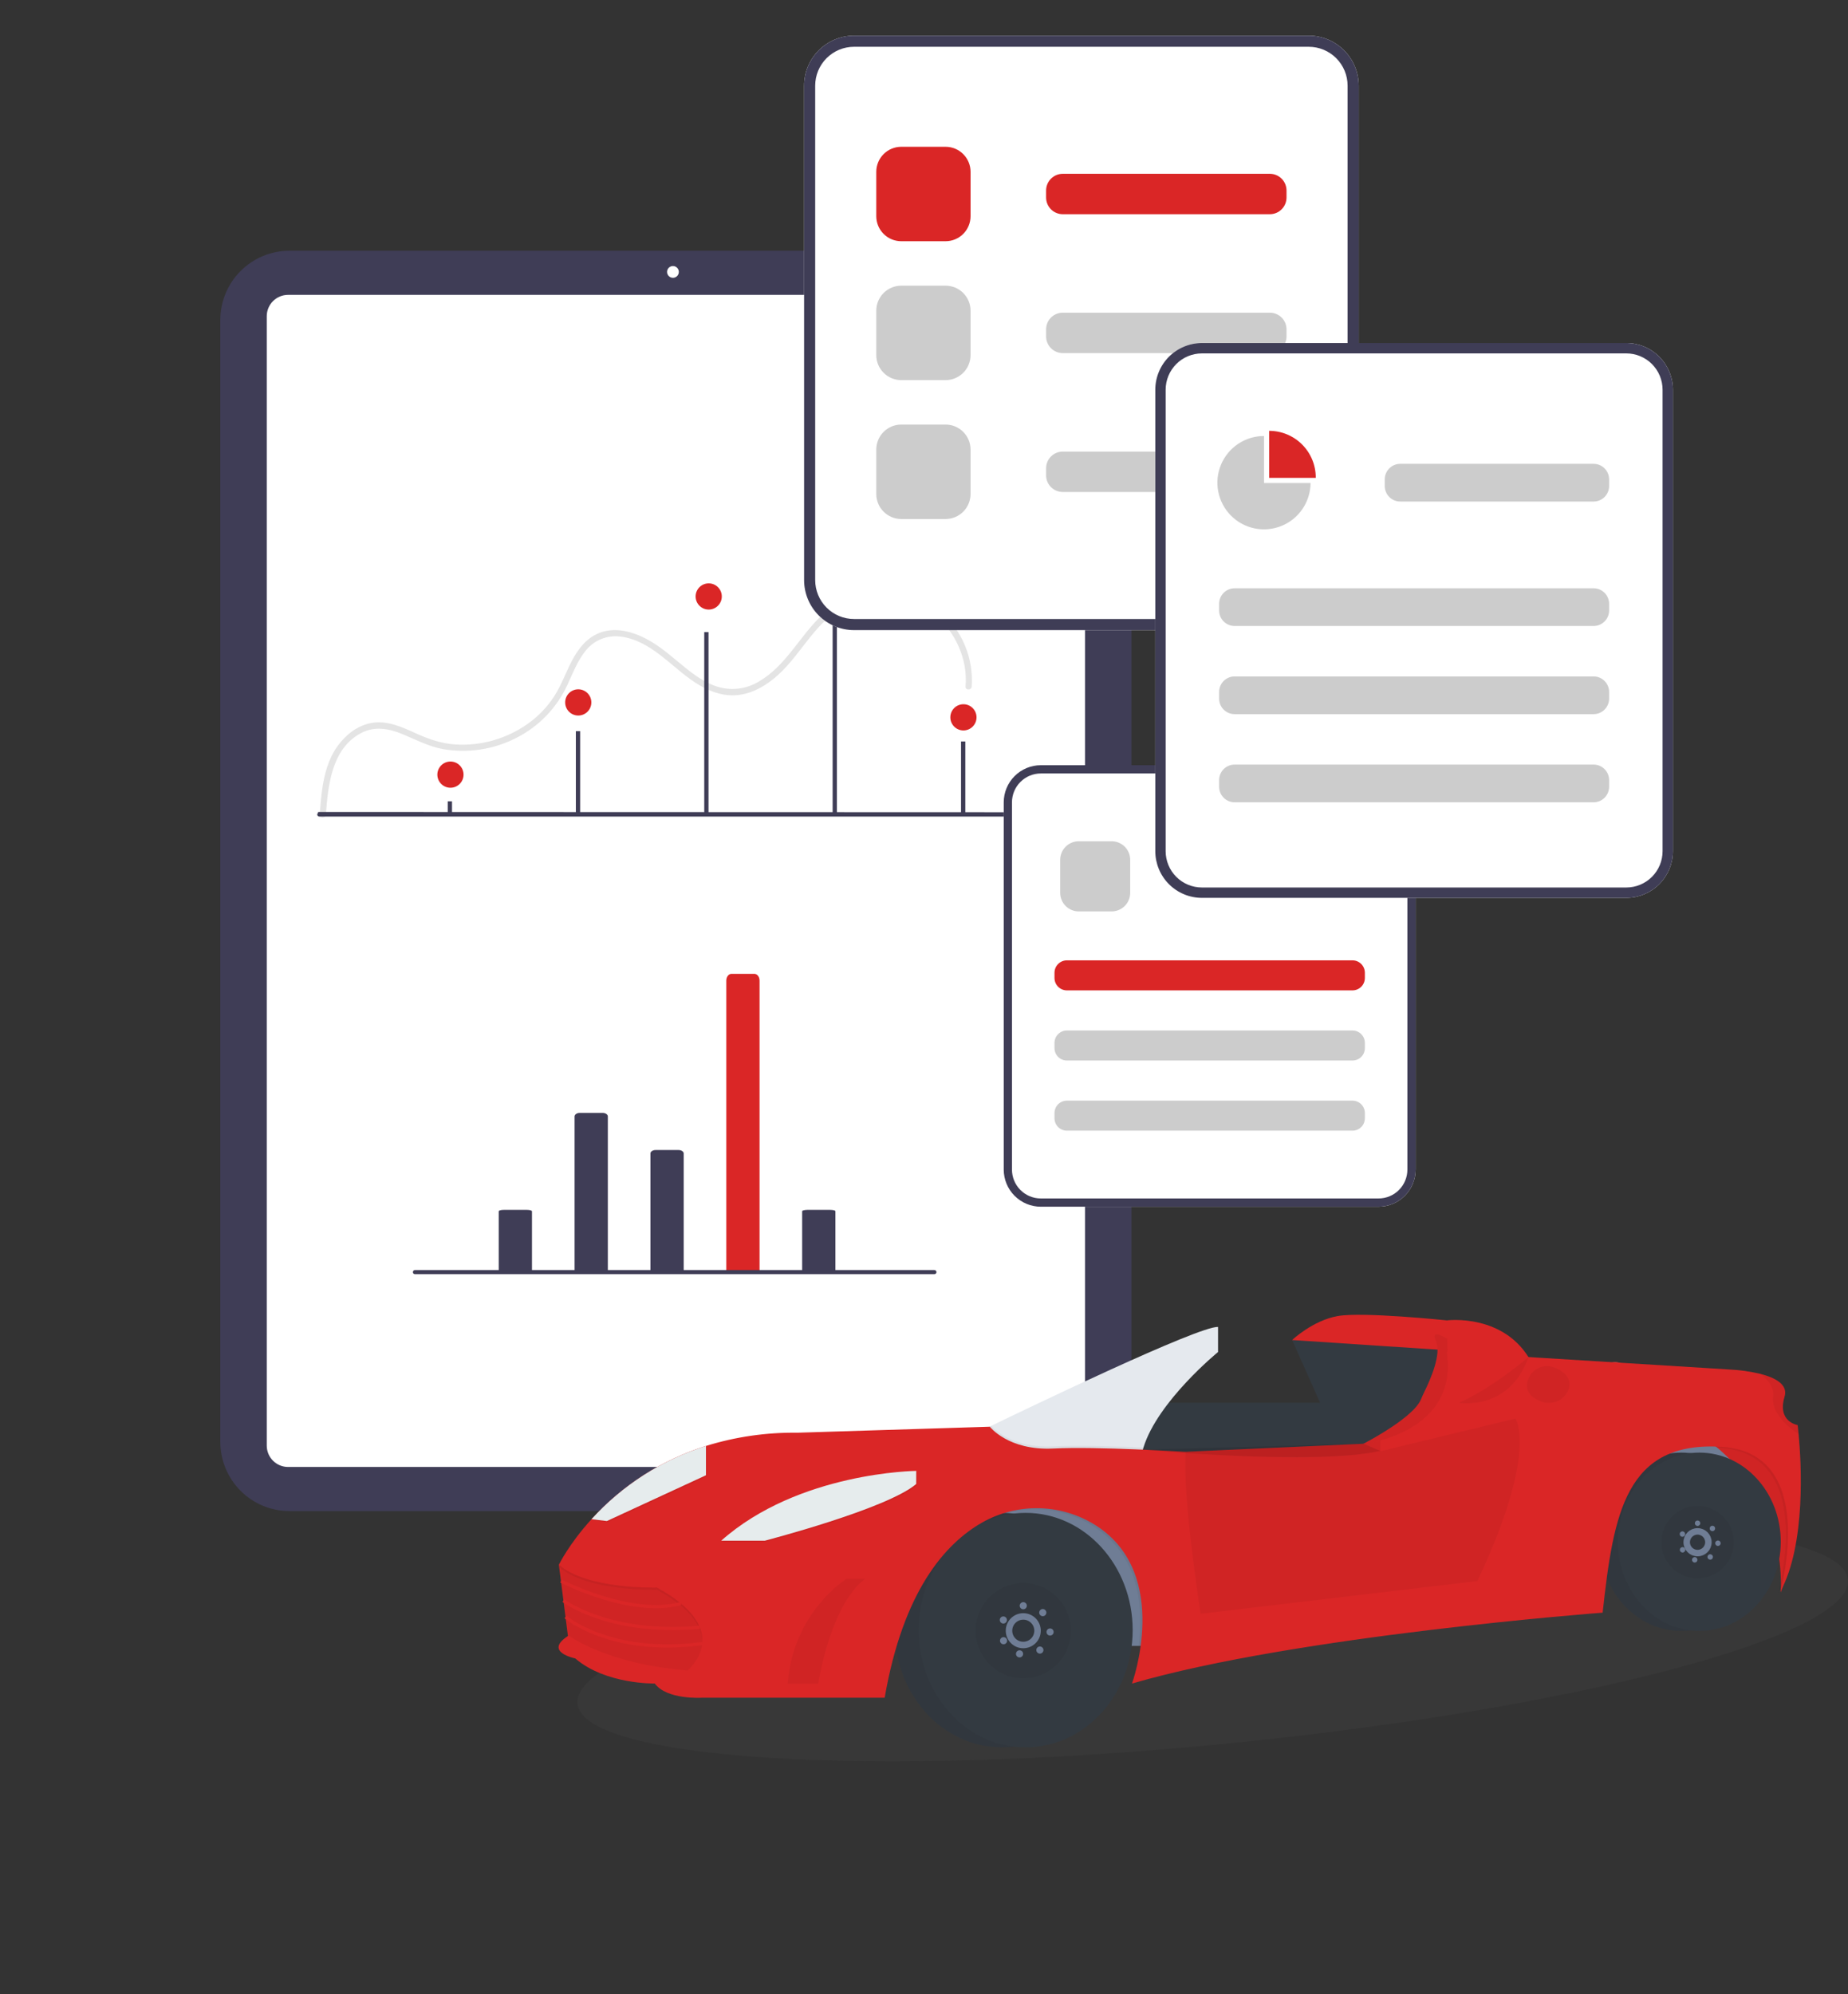<svg width="570" height="615" viewBox="0 0 570 615" fill="none" xmlns="http://www.w3.org/2000/svg">
<rect x="0" y="0" width="570" height="615" fill="#333333" stroke="none"/>
<path d="M327.673 465.996H89.269C83.618 465.99 78.201 463.741 74.205 459.742C70.21 455.743 67.962 450.321 67.956 444.666V98.652C67.962 92.997 70.21 87.576 74.205 83.577C78.201 79.578 83.618 77.329 89.269 77.322H327.673C333.323 77.329 338.741 79.578 342.736 83.577C346.732 87.576 348.979 92.997 348.986 98.652V444.666C348.979 450.321 346.732 455.743 342.736 459.742C338.741 463.741 333.323 465.99 327.673 465.996V465.996Z" fill="#3F3D56"/>
<path d="M328.092 452.388H88.849C87.108 452.386 85.438 451.692 84.206 450.46C82.974 449.227 82.281 447.556 82.279 445.812V97.507C82.281 95.764 82.974 94.092 84.206 92.86C85.438 91.627 87.108 90.934 88.849 90.932H328.092C329.834 90.934 331.504 91.627 332.736 92.86C333.967 94.092 334.66 95.764 334.662 97.507V445.812C334.66 447.556 333.967 449.227 332.736 450.46C331.504 451.692 329.834 452.386 328.092 452.388V452.388Z" fill="white"/>
<path d="M100.521 251.203C101.189 242.128 102.292 230.971 111.264 226.122C115.497 223.835 119.98 224.644 124.236 226.427C128.349 228.15 132.224 230.204 136.653 231.015C144.289 232.333 152.147 231.154 159.06 227.652C166.024 224.186 171.611 218.464 174.911 211.416C176.61 207.832 178.014 203.948 180.516 200.819C181.776 199.177 183.445 197.895 185.356 197.104C187.268 196.312 189.354 196.038 191.404 196.31C200.812 197.472 207.055 205.722 214.555 210.578C218.162 212.914 222.304 214.619 226.671 214.41C231.151 214.196 235.212 212.073 238.645 209.303C245.929 203.424 249.912 194.332 257.557 188.854C261.182 186.321 265.388 184.748 269.783 184.28C274.179 183.813 278.621 184.466 282.697 186.18C290.532 189.562 296.079 197.141 297.545 205.482C297.896 207.537 297.987 209.628 297.815 211.706C297.719 212.931 299.627 212.924 299.722 211.706C300.008 207.383 299.292 203.053 297.629 199.053C295.967 195.053 293.403 191.492 290.138 188.647C283.374 182.808 273.924 180.91 265.33 183.157C260.954 184.318 256.931 186.543 253.621 189.634C250.085 192.898 247.296 196.852 244.311 200.6C241.4 204.257 238.187 207.788 234.1 210.15C232.144 211.343 229.951 212.096 227.674 212.355C225.397 212.614 223.091 212.374 220.916 211.65C216.505 210.161 212.767 207.093 209.237 204.155C205.599 201.126 201.978 198.096 197.605 196.172C193.538 194.383 188.875 193.515 184.642 195.277C180.826 196.866 178.3 200.163 176.428 203.73C174.528 207.35 173.175 211.253 170.957 214.705C168.813 218.01 166.061 220.876 162.847 223.153C156.32 227.82 148.383 230.09 140.378 229.578C136.028 229.268 132.073 227.893 128.134 226.091C123.787 224.102 119.208 222.033 114.317 222.997C110.098 223.828 106.548 226.697 104.083 230.124C101.238 234.081 99.987 238.932 99.335 243.696C98.993 246.188 98.798 248.696 98.614 251.204C98.523 252.429 100.431 252.423 100.521 251.204V251.203Z" fill="#E4E4E4"/>
<path d="M207.564 85.669C208.566 85.669 209.377 84.857 209.377 83.855C209.377 82.852 208.566 82.04 207.564 82.04C206.563 82.04 205.751 82.852 205.751 83.855C205.751 84.857 206.563 85.669 207.564 85.669Z" fill="white"/>
<path d="M313.569 251.825H98.51C98.331 251.825 98.16 251.754 98.034 251.627C97.908 251.501 97.837 251.33 97.837 251.151L98.163 250.401L313.569 250.477C313.748 250.477 313.919 250.547 314.046 250.673C314.172 250.799 314.244 250.97 314.245 251.148C314.245 251.327 314.175 251.499 314.049 251.625C313.923 251.752 313.753 251.824 313.574 251.824H313.569V251.825Z" fill="#3F3D56"/>
<path d="M139.418 247.112H138.098V250.877H139.418V247.112Z" fill="#3F3D56"/>
<path d="M178.938 225.478H177.618V250.877H178.938V225.478Z" fill="#3F3D56"/>
<path d="M218.539 194.934H217.219V250.877H218.539V194.934Z" fill="#3F3D56"/>
<path d="M258.14 168.845H256.82V250.877H258.14V168.845Z" fill="#3F3D56"/>
<path d="M297.742 228.659H296.422V250.877H297.742V228.659Z" fill="#3F3D56"/>
<path d="M257.562 164.273C259.792 164.273 261.6 162.463 261.6 160.231C261.6 157.999 259.792 156.19 257.562 156.19C255.331 156.19 253.523 157.999 253.523 160.231C253.523 162.463 255.331 164.273 257.562 164.273Z" fill="#DA2626"/>
<path d="M218.596 187.98C220.826 187.98 222.634 186.17 222.634 183.938C222.634 181.706 220.826 179.897 218.596 179.897C216.366 179.897 214.558 181.706 214.558 183.938C214.558 186.17 216.366 187.98 218.596 187.98Z" fill="#DA2626"/>
<path d="M297.163 225.256C299.393 225.256 301.201 223.447 301.201 221.215C301.201 218.983 299.393 217.173 297.163 217.173C294.933 217.173 293.125 218.983 293.125 221.215C293.125 223.447 294.933 225.256 297.163 225.256Z" fill="#DA2626"/>
<path d="M177.223 391.989V344.304C177.223 343.693 177.934 343.197 178.811 343.197H185.895C186.772 343.197 187.483 343.693 187.483 344.304V392.114L177.223 391.989Z" fill="#3F3D56"/>
<path d="M200.622 392.149V355.714C200.622 355.127 201.333 354.65 202.209 354.65H209.294C210.17 354.65 210.881 355.127 210.881 355.714V392.071L200.622 392.149Z" fill="#3F3D56"/>
<path d="M247.419 392.065V373.534C247.357 373.313 248.065 373.121 249.006 373.104H256.09C257.032 373.121 257.74 373.313 257.678 373.534V392.114L247.419 392.065Z" fill="#3F3D56"/>
<path d="M153.825 392.065V373.534C153.825 373.297 154.536 373.104 155.412 373.104H162.497C163.373 373.104 164.084 373.297 164.084 373.534V392.114L153.825 392.065Z" fill="#3F3D56"/>
<path d="M224.02 391.88V302.396C224.02 301.249 224.731 300.318 225.607 300.318H232.692C233.569 300.318 234.279 301.249 234.279 302.396V392.113L224.02 391.88Z" fill="#DA2626"/>
<path d="M288.21 392.937H127.984C127.816 392.937 127.654 392.87 127.535 392.751C127.415 392.631 127.348 392.47 127.348 392.301C127.348 392.132 127.415 391.97 127.535 391.851C127.654 391.732 127.816 391.665 127.984 391.665H288.21C288.378 391.665 288.54 391.732 288.659 391.851C288.778 391.97 288.845 392.132 288.845 392.301C288.845 392.47 288.778 392.631 288.659 392.751C288.54 392.87 288.378 392.937 288.21 392.937Z" fill="#3F3D56"/>
<path d="M138.939 242.928C141.169 242.928 142.977 241.119 142.977 238.887C142.977 236.655 141.169 234.845 138.939 234.845C136.708 234.845 134.9 236.655 134.9 238.887C134.9 241.119 136.708 242.928 138.939 242.928Z" fill="#DA2626"/>
<path d="M178.359 220.657C180.589 220.657 182.397 218.847 182.397 216.615C182.397 214.383 180.589 212.574 178.359 212.574C176.129 212.574 174.321 214.383 174.321 216.615C174.321 218.847 176.129 220.657 178.359 220.657Z" fill="#DA2626"/>
<path d="M425.206 372.131H321.026C317.994 372.128 315.088 370.92 312.944 368.773C310.8 366.626 309.595 363.715 309.591 360.679V247.431C309.595 244.395 310.8 241.484 312.944 239.337C315.088 237.19 317.994 235.982 321.026 235.979H425.206C428.237 235.982 431.143 237.19 433.287 239.337C435.431 241.484 436.636 244.395 436.64 247.431V360.679C436.636 363.715 435.431 366.626 433.287 368.773C431.143 370.92 428.237 372.128 425.206 372.131Z" fill="white"/>
<path d="M425.206 372.131H321.026C317.994 372.128 315.088 370.92 312.944 368.773C310.8 366.626 309.595 363.715 309.591 360.679V247.431C309.595 244.395 310.8 241.484 312.944 239.337C315.088 237.19 317.994 235.982 321.026 235.979H425.206C428.237 235.982 431.143 237.19 433.287 239.337C435.431 241.484 436.636 244.395 436.64 247.431V360.679C436.636 363.715 435.431 366.626 433.287 368.773C431.143 370.92 428.237 372.128 425.206 372.131V372.131ZM321.026 238.524C318.668 238.527 316.407 239.466 314.74 241.136C313.073 242.806 312.135 245.07 312.132 247.431V360.679C312.135 363.041 313.073 365.305 314.74 366.975C316.407 368.644 318.668 369.584 321.026 369.586H425.206C427.563 369.584 429.824 368.644 431.491 366.975C433.158 365.305 434.096 363.041 434.099 360.679V247.431C434.096 245.07 433.158 242.806 431.491 241.136C429.824 239.466 427.563 238.527 425.206 238.524H321.026Z" fill="#3F3D56"/>
<path d="M342.884 281.064H332.72C331.204 281.062 329.751 280.458 328.679 279.385C327.607 278.311 327.005 276.856 327.003 275.338V265.158C327.005 263.64 327.607 262.185 328.679 261.111C329.751 260.038 331.204 259.434 332.72 259.432H342.884C344.4 259.434 345.853 260.038 346.925 261.111C347.997 262.185 348.6 263.64 348.601 265.158V275.338C348.6 276.856 347.997 278.311 346.925 279.385C345.853 280.458 344.4 281.062 342.884 281.064V281.064Z" fill="#CCCCCC"/>
<path d="M417.169 274.876H369.717C368.707 274.875 367.738 274.472 367.024 273.757C366.309 273.041 365.907 272.071 365.906 271.058V269.437C365.907 268.425 366.309 267.455 367.024 266.739C367.738 266.024 368.707 265.621 369.717 265.62H417.169C418.18 265.621 419.149 266.024 419.863 266.739C420.578 267.455 420.98 268.425 420.981 269.437V271.058C420.98 272.071 420.578 273.041 419.863 273.757C419.149 274.472 418.18 274.875 417.169 274.876Z" fill="#CCCCCC"/>
<path d="M417.169 305.415H329.062C328.051 305.414 327.082 305.011 326.368 304.296C325.653 303.58 325.251 302.61 325.25 301.598V299.977C325.251 298.964 325.653 297.994 326.368 297.278C327.082 296.563 328.051 296.16 329.062 296.159H417.169C418.18 296.16 419.149 296.563 419.863 297.278C420.578 297.994 420.98 298.964 420.981 299.977V301.598C420.98 302.61 420.578 303.58 419.863 304.296C419.149 305.011 418.18 305.414 417.169 305.415V305.415Z" fill="#DA2626"/>
<path d="M417.169 327.046H329.062C328.051 327.045 327.082 326.643 326.368 325.927C325.653 325.211 325.251 324.241 325.25 323.229V321.608C325.251 320.596 325.653 319.625 326.368 318.91C327.082 318.194 328.051 317.792 329.062 317.791H417.169C418.18 317.792 419.149 318.194 419.863 318.91C420.578 319.625 420.98 320.596 420.981 321.608V323.229C420.98 324.241 420.578 325.211 419.863 325.927C419.149 326.643 418.18 327.045 417.169 327.046V327.046Z" fill="#CCCCCC"/>
<path d="M417.169 348.678H329.062C328.051 348.676 327.082 348.274 326.368 347.558C325.653 346.843 325.251 345.872 325.25 344.86V343.239C325.251 342.227 325.653 341.257 326.368 340.541C327.082 339.826 328.051 339.423 329.062 339.422H417.169C418.18 339.423 419.149 339.826 419.863 340.541C420.578 341.257 420.98 342.227 420.981 343.239V344.86C420.98 345.872 420.578 346.843 419.863 347.558C419.149 348.274 418.18 348.676 417.169 348.678V348.678Z" fill="#CCCCCC"/>
<path d="M403.682 194.318H263.412C259.331 194.313 255.418 192.687 252.531 189.797C249.645 186.906 248.022 182.987 248.017 178.899V26.419C248.022 22.331 249.645 18.412 252.531 15.521C255.418 12.631 259.331 11.005 263.412 11H403.682C407.764 11.005 411.677 12.631 414.563 15.521C417.45 18.412 419.073 22.331 419.078 26.419V178.899C419.073 182.987 417.45 186.906 414.563 189.797C411.677 192.687 407.764 194.313 403.682 194.318Z" fill="white"/>
<path d="M403.682 194.318H263.412C259.331 194.313 255.418 192.687 252.531 189.797C249.645 186.906 248.022 182.987 248.017 178.899V26.419C248.022 22.331 249.645 18.412 252.531 15.521C255.418 12.631 259.331 11.005 263.412 11H403.682C407.764 11.005 411.677 12.631 414.563 15.521C417.45 18.412 419.073 22.331 419.078 26.419V178.899C419.073 182.987 417.45 186.906 414.563 189.797C411.677 192.687 407.764 194.313 403.682 194.318V194.318ZM263.412 14.427C260.238 14.43 257.194 15.695 254.949 17.943C252.704 20.191 251.442 23.24 251.438 26.419V178.899C251.442 182.078 252.704 185.127 254.949 187.375C257.194 189.623 260.238 190.888 263.412 190.891H403.682C406.857 190.888 409.9 189.623 412.145 187.375C414.39 185.127 415.653 182.078 415.656 178.899V26.419C415.653 23.24 414.39 20.191 412.145 17.943C409.9 15.695 406.857 14.43 403.682 14.427H263.412Z" fill="#3F3D56"/>
<path d="M291.663 74.39H277.978C275.937 74.388 273.981 73.575 272.538 72.13C271.095 70.684 270.283 68.725 270.281 66.681V52.975C270.283 50.931 271.095 48.971 272.538 47.526C273.981 46.08 275.937 45.267 277.978 45.265H291.663C293.704 45.267 295.661 46.08 297.104 47.526C298.547 48.971 299.359 50.931 299.361 52.975V66.681C299.359 68.725 298.547 70.684 297.104 72.13C295.661 73.575 293.704 74.388 291.663 74.39V74.39Z" fill="#DA2626"/>
<path d="M291.663 117.221H277.978C275.937 117.219 273.981 116.406 272.538 114.961C271.095 113.516 270.283 111.556 270.281 109.512V95.806C270.283 93.762 271.095 91.802 272.538 90.357C273.981 88.912 275.937 88.099 277.978 88.096H291.663C293.704 88.099 295.661 88.912 297.104 90.357C298.547 91.802 299.359 93.762 299.361 95.806V109.512C299.359 111.556 298.547 113.516 297.104 114.961C295.661 116.406 293.704 117.219 291.663 117.221V117.221Z" fill="#CCCCCC"/>
<path d="M391.682 66.059H327.792C326.432 66.058 325.127 65.516 324.165 64.552C323.203 63.589 322.662 62.282 322.66 60.919V58.737C322.662 57.374 323.203 56.068 324.165 55.104C325.127 54.141 326.432 53.599 327.792 53.597H391.682C393.043 53.599 394.347 54.141 395.309 55.104C396.272 56.068 396.813 57.374 396.814 58.737V60.919C396.813 62.282 396.272 63.589 395.309 64.552C394.347 65.516 393.043 66.058 391.682 66.059V66.059Z" fill="#DA2626"/>
<path d="M391.682 108.89H327.792C326.432 108.888 325.127 108.346 324.165 107.383C323.203 106.419 322.662 105.113 322.66 103.75V101.567C322.662 100.205 323.203 98.898 324.165 97.935C325.127 96.971 326.432 96.429 327.792 96.428H391.682C393.043 96.429 394.347 96.971 395.309 97.935C396.272 98.898 396.813 100.205 396.814 101.567V103.75C396.813 105.113 396.272 106.419 395.309 107.383C394.347 108.346 393.043 108.888 391.682 108.89Z" fill="#CCCCCC"/>
<path d="M291.663 160.053H277.978C275.937 160.051 273.981 159.238 272.538 157.792C271.095 156.347 270.283 154.387 270.281 152.343V138.637C270.283 136.593 271.095 134.634 272.538 133.188C273.981 131.743 275.937 130.93 277.978 130.928H291.663C293.704 130.93 295.661 131.743 297.104 133.188C298.547 134.634 299.359 136.593 299.361 138.637V152.343C299.359 154.387 298.547 156.347 297.104 157.792C295.661 159.238 293.704 160.051 291.663 160.053V160.053Z" fill="#CCCCCC"/>
<path d="M391.682 151.722H327.792C326.432 151.72 325.127 151.178 324.165 150.215C323.203 149.251 322.662 147.945 322.66 146.582V144.4C322.662 143.037 323.203 141.73 324.165 140.767C325.127 139.803 326.432 139.261 327.792 139.26H391.682C393.043 139.261 394.347 139.803 395.309 140.767C396.272 141.73 396.813 143.037 396.814 144.4V146.582C396.813 147.945 396.272 149.251 395.309 150.215C394.347 151.178 393.043 151.72 391.682 151.722Z" fill="#CCCCCC"/>
<path d="M501.631 276.886H370.711C366.902 276.882 363.249 275.364 360.555 272.666C357.862 269.968 356.346 266.31 356.342 262.495V120.18C356.346 116.364 357.862 112.706 360.555 110.008C363.249 107.31 366.902 105.792 370.711 105.788H501.631C505.44 105.792 509.093 107.31 511.787 110.008C514.48 112.706 515.996 116.364 516 120.18V262.495C515.996 266.31 514.48 269.968 511.787 272.666C509.093 275.364 505.44 276.882 501.631 276.886Z" fill="white"/>
<path d="M501.631 276.886H370.711C366.902 276.882 363.249 275.364 360.555 272.666C357.862 269.968 356.346 266.31 356.342 262.495V120.18C356.346 116.364 357.862 112.706 360.555 110.008C363.249 107.31 366.902 105.792 370.711 105.788H501.631C505.44 105.792 509.093 107.31 511.787 110.008C514.48 112.706 515.996 116.364 516 120.18V262.495C515.996 266.31 514.48 269.968 511.787 272.666C509.093 275.364 505.44 276.882 501.631 276.886V276.886ZM370.711 108.986C367.748 108.99 364.907 110.17 362.812 112.268C360.717 114.367 359.538 117.212 359.535 120.18V262.495C359.538 265.463 360.717 268.308 362.812 270.406C364.907 272.505 367.748 273.685 370.711 273.688H501.631C504.594 273.685 507.435 272.505 509.53 270.406C511.625 268.308 512.804 265.463 512.807 262.495V120.18C512.804 117.212 511.625 114.367 509.53 112.268C507.435 110.17 504.594 108.99 501.631 108.986H370.711Z" fill="#3F3D56"/>
<path d="M491.532 154.668H431.901C430.631 154.667 429.413 154.161 428.515 153.262C427.617 152.363 427.112 151.143 427.111 149.871V147.834C427.112 146.562 427.617 145.343 428.515 144.444C429.413 143.544 430.631 143.039 431.901 143.037H491.532C492.802 143.039 494.019 143.544 494.917 144.444C495.815 145.343 496.32 146.562 496.322 147.834V149.871C496.32 151.143 495.815 152.363 494.917 153.262C494.019 154.161 492.802 154.667 491.532 154.668V154.668Z" fill="#CCCCCC"/>
<path d="M491.532 193.046H380.81C379.54 193.045 378.323 192.539 377.425 191.639C376.527 190.74 376.022 189.521 376.02 188.249V186.212C376.022 184.94 376.527 183.72 377.425 182.821C378.323 181.922 379.54 181.416 380.81 181.415H491.532C492.802 181.416 494.019 181.922 494.917 182.821C495.815 183.72 496.32 184.94 496.322 186.212V188.249C496.32 189.521 495.815 190.74 494.917 191.639C494.019 192.539 492.802 193.045 491.532 193.046Z" fill="#CCCCCC"/>
<path d="M491.532 220.23H380.81C379.54 220.228 378.323 219.722 377.425 218.823C376.527 217.924 376.022 216.704 376.02 215.432V213.395C376.022 212.123 376.527 210.904 377.425 210.005C378.323 209.105 379.54 208.6 380.81 208.598H491.532C492.802 208.6 494.019 209.105 494.917 210.005C495.815 210.904 496.32 212.123 496.322 213.395V215.432C496.32 216.704 495.815 217.924 494.917 218.823C494.019 219.722 492.802 220.228 491.532 220.23Z" fill="#CCCCCC"/>
<path d="M491.532 247.413H380.81C379.54 247.412 378.323 246.906 377.425 246.007C376.527 245.107 376.022 243.888 376.02 242.616V240.579C376.022 239.307 376.527 238.088 377.425 237.188C378.323 236.289 379.54 235.783 380.81 235.782H491.532C492.802 235.783 494.019 236.289 494.917 237.188C495.815 238.088 496.32 239.307 496.322 240.579V242.616C496.32 243.888 495.815 245.107 494.917 246.007C494.019 246.906 492.802 247.412 491.532 247.413Z" fill="#CCCCCC"/>
<path d="M405.83 147.363C405.83 147.326 405.836 147.291 405.836 147.254C405.836 145.364 405.464 143.492 404.742 141.746C404.02 140 402.962 138.414 401.627 137.077C400.293 135.741 398.709 134.681 396.966 133.958C395.222 133.235 393.354 132.862 391.467 132.862V147.363H405.83Z" fill="#DA2626"/>
<path d="M389.87 148.962V134.461C387.033 134.46 384.258 135.301 381.897 136.877C379.536 138.453 377.693 140.694 376.602 143.317C375.51 145.94 375.218 148.828 375.763 151.617C376.308 154.406 377.666 156.971 379.664 158.989C381.663 161.006 384.213 162.386 386.993 162.954C389.773 163.522 392.659 163.253 395.287 162.181C397.915 161.108 400.167 159.281 401.759 156.928C403.351 154.576 404.212 151.804 404.234 148.962H389.87Z" fill="#CCCCCC"/>
<g clip-path="url(#clip0_1063_14708)">
<path d="M495.925 428.196C497.865 429.631 506.096 430.281 506.096 430.281C506.096 430.281 503.068 422.598 501.124 421.158C500.669 420.755 500.134 420.451 499.554 420.266C498.975 420.08 498.363 420.018 497.758 420.082C497.153 420.146 496.568 420.336 496.041 420.639C495.513 420.942 495.054 421.351 494.693 421.842C494.332 422.332 494.077 422.892 493.944 423.486C493.811 424.08 493.804 424.696 493.921 425.293C494.039 425.89 494.28 426.457 494.628 426.956C494.977 427.455 495.425 427.876 495.945 428.192L495.925 428.196Z" fill="#D75050"/>
<path opacity="0.1" d="M495.925 428.196C497.865 429.631 506.096 430.281 506.096 430.281C506.096 430.281 503.068 422.598 501.124 421.158C500.669 420.755 500.134 420.451 499.554 420.266C498.975 420.08 498.363 420.018 497.758 420.082C497.153 420.146 496.568 420.336 496.041 420.639C495.513 420.942 495.054 421.351 494.693 421.842C494.332 422.332 494.077 422.892 493.944 423.486C493.811 424.08 493.804 424.696 493.921 425.293C494.039 425.89 494.28 426.457 494.628 426.956C494.977 427.455 495.425 427.876 495.945 428.192L495.925 428.196Z" fill="#D75050"/>
<path d="M544.207 436.047C542.052 437.136 533.849 436.382 533.849 436.382C533.849 436.382 538.132 429.321 540.287 428.232C540.804 427.922 541.379 427.721 541.977 427.643C542.574 427.565 543.181 427.612 543.76 427.779C544.339 427.947 544.878 428.232 545.341 428.617C545.805 429.002 546.185 429.479 546.456 430.017C546.727 430.556 546.885 431.145 546.919 431.747C546.952 432.349 546.862 432.952 546.652 433.517C546.443 434.083 546.119 434.599 545.701 435.034C545.283 435.468 544.78 435.812 544.223 436.043L544.207 436.047Z" fill="#D75050"/>
<path d="M540.076 453.317C538.136 454.752 529.905 455.402 529.905 455.402C529.905 455.402 532.933 447.718 534.877 446.279C535.812 445.71 536.927 445.512 538.001 445.724C539.075 445.936 540.031 446.543 540.681 447.425C541.33 448.307 541.626 449.401 541.511 450.49C541.395 451.58 540.876 452.587 540.056 453.313L540.076 453.317Z" fill="#D75050"/>
<path d="M521.981 439.413C524.136 440.501 532.339 439.748 532.339 439.748C532.339 439.748 528.056 432.686 525.901 431.597C524.879 431.173 523.734 431.151 522.697 431.536C521.659 431.921 520.806 432.684 520.308 433.673C519.809 434.662 519.703 435.803 520.011 436.867C520.318 437.931 521.016 438.839 521.965 439.409L521.981 439.413Z" fill="#D75050"/>
<path d="M520.228 459.696C522.168 461.131 530.399 461.781 530.399 461.781C530.399 461.781 527.371 454.098 525.427 452.658C524.971 452.255 524.436 451.951 523.857 451.766C523.277 451.58 522.666 451.518 522.061 451.582C521.456 451.646 520.871 451.836 520.343 452.139C519.815 452.442 519.356 452.851 518.995 453.342C518.634 453.832 518.379 454.392 518.247 454.986C518.114 455.58 518.106 456.196 518.224 456.793C518.342 457.39 518.582 457.957 518.931 458.456C519.279 458.955 519.728 459.376 520.248 459.692L520.228 459.696Z" fill="#D75050"/>
<path opacity="0.1" d="M544.207 436.047C542.052 437.136 533.849 436.382 533.849 436.382C533.849 436.382 538.132 429.321 540.287 428.232C540.804 427.922 541.379 427.721 541.977 427.643C542.574 427.565 543.181 427.612 543.76 427.779C544.339 427.947 544.878 428.232 545.341 428.617C545.805 429.002 546.185 429.479 546.456 430.017C546.727 430.556 546.885 431.145 546.919 431.747C546.952 432.349 546.862 432.952 546.652 433.517C546.443 434.083 546.119 434.599 545.701 435.034C545.283 435.468 544.78 435.812 544.223 436.043L544.207 436.047Z" fill="#D75050"/>
<path opacity="0.1" d="M540.076 453.317C538.136 454.752 529.905 455.402 529.905 455.402C529.905 455.402 532.933 447.718 534.877 446.279C535.812 445.71 536.927 445.512 538.001 445.724C539.075 445.936 540.031 446.543 540.681 447.425C541.33 448.307 541.626 449.401 541.511 450.49C541.395 451.58 540.876 452.587 540.056 453.313L540.076 453.317Z" fill="#D75050"/>
<path opacity="0.1" d="M521.981 439.413C524.136 440.501 532.339 439.748 532.339 439.748C532.339 439.748 528.056 432.686 525.901 431.597C524.879 431.173 523.734 431.151 522.697 431.536C521.659 431.921 520.806 432.684 520.308 433.673C519.809 434.662 519.703 435.803 520.011 436.867C520.318 437.931 521.016 438.839 521.965 439.409L521.981 439.413Z" fill="#D75050"/>
<path opacity="0.1" d="M520.228 459.696C522.168 461.131 530.399 461.781 530.399 461.781C530.399 461.781 527.371 454.098 525.427 452.658C524.971 452.255 524.436 451.951 523.857 451.766C523.277 451.58 522.666 451.518 522.061 451.582C521.456 451.646 520.871 451.836 520.343 452.139C519.815 452.442 519.356 452.851 518.995 453.342C518.634 453.832 518.379 454.392 518.247 454.986C518.114 455.58 518.106 456.196 518.224 456.793C518.342 457.39 518.582 457.957 518.931 458.456C519.279 458.955 519.728 459.376 520.248 459.692L520.228 459.696Z" fill="#D75050"/>
<path opacity="0.1" d="M377.115 537.817C485.328 527.255 571.675 504.56 569.976 487.127C568.277 469.694 479.176 464.123 370.963 474.685C262.75 485.247 176.403 507.942 178.102 525.375C179.801 542.809 268.902 548.379 377.115 537.817Z" fill="#686868"/>
<path d="M546.905 435.604H428.619V483.361H546.905V435.604Z" fill="#6F7D95"/>
<path d="M398.543 413.239L415.344 450.908L448.615 448.89L449.957 433.419L450.965 415.257L403.922 411.892L398.543 413.239Z" fill="#333A41"/>
<path d="M398.543 413.239C398.543 413.239 404.918 407.186 412.659 405.839C420.4 404.491 446.264 407.182 446.264 407.182L449.961 413.562L449.268 416.601L398.543 413.239Z" fill="#DA2626"/>
<path d="M461.886 432.578H342.592V467.555H461.886V432.578Z" fill="#333A41"/>
<path d="M373.169 459.82H254.884V507.576H373.169V459.82Z" fill="#6F7D95"/>
<path d="M309.019 538.853C327.248 538.853 342.026 522.667 342.026 502.7C342.026 482.733 327.248 466.546 309.019 466.546C290.789 466.546 276.011 482.733 276.011 502.7C276.011 522.667 290.789 538.853 309.019 538.853Z" fill="#333A41"/>
<path opacity="0.05" d="M309.019 538.853C327.248 538.853 342.026 522.667 342.026 502.7C342.026 482.733 327.248 466.546 309.019 466.546C290.789 466.546 276.011 482.733 276.011 502.7C276.011 522.667 290.789 538.853 309.019 538.853Z" fill="black"/>
<path d="M316.353 538.853C334.583 538.853 349.361 522.667 349.361 502.7C349.361 482.733 334.583 466.546 316.353 466.546C298.123 466.546 283.345 482.733 283.345 502.7C283.345 522.667 298.123 538.853 316.353 538.853Z" fill="#333A41"/>
<path opacity="0.05" d="M315.62 517.565C323.722 517.565 330.289 510.991 330.289 502.883C330.289 494.775 323.722 488.202 315.62 488.202C307.518 488.202 300.951 494.775 300.951 502.883C300.951 510.991 307.518 517.565 315.62 517.565Z" fill="black"/>
<path d="M315.62 507.29C318.051 507.29 320.022 505.317 320.022 502.884C320.022 500.45 318.051 498.478 315.62 498.478C313.189 498.478 311.218 500.45 311.218 502.884C311.218 505.317 313.189 507.29 315.62 507.29Z" stroke="#6F7D95" stroke-width="2" stroke-miterlimit="10"/>
<path d="M315.62 496.276C316.227 496.276 316.72 495.784 316.72 495.176C316.72 494.568 316.227 494.075 315.62 494.075C315.013 494.075 314.52 494.568 314.52 495.176C314.52 495.784 315.013 496.276 315.62 496.276Z" fill="#6F7D95"/>
<path d="M322.344 498.144C322.809 497.754 322.87 497.059 322.479 496.594C322.089 496.128 321.395 496.067 320.93 496.458C320.465 496.849 320.404 497.543 320.795 498.009C321.185 498.474 321.879 498.535 322.344 498.144Z" fill="#6F7D95"/>
<path d="M324.969 503.473C325.075 502.875 324.675 502.304 324.077 502.198C323.479 502.093 322.909 502.492 322.803 503.091C322.698 503.69 323.097 504.26 323.695 504.366C324.293 504.471 324.864 504.072 324.969 503.473Z" fill="#6F7D95"/>
<path d="M321.293 509.803C321.819 509.499 321.999 508.826 321.695 508.3C321.391 507.773 320.719 507.593 320.193 507.897C319.667 508.201 319.487 508.874 319.791 509.4C320.094 509.927 320.767 510.107 321.293 509.803Z" fill="#6F7D95"/>
<path d="M315.503 510.399C315.711 509.828 315.417 509.196 314.846 508.988C314.275 508.78 313.644 509.075 313.437 509.646C313.229 510.217 313.523 510.849 314.094 511.057C314.665 511.264 315.296 510.97 315.503 510.399Z" fill="#6F7D95"/>
<path d="M309.914 507C310.485 506.792 310.779 506.161 310.571 505.589C310.363 505.018 309.732 504.724 309.162 504.932C308.591 505.14 308.297 505.771 308.505 506.342C308.712 506.913 309.343 507.208 309.914 507Z" fill="#6F7D95"/>
<path d="M310.427 500.124C310.731 499.598 310.55 498.925 310.024 498.621C309.498 498.317 308.826 498.498 308.522 499.024C308.219 499.55 308.399 500.223 308.925 500.527C309.451 500.831 310.123 500.651 310.427 500.124Z" fill="#6F7D95"/>
<path d="M553.526 474.76C552.399 482.552 549.263 491.081 549.263 491.081C549.284 490.549 549.298 490.024 549.303 489.506C549.303 488.836 549.303 488.174 549.303 487.512C548.905 466.036 537.211 452.786 529.67 446.442C527.71 444.77 525.601 443.281 523.371 441.992H543.869C543.869 441.992 551.932 458.472 553.614 466.542C554.1 468.807 553.964 471.73 553.526 474.76Z" fill="#DA2626"/>
<path opacity="0.05" d="M553.526 474.76C552.399 482.552 549.263 491.081 549.263 491.081C549.284 490.549 549.298 490.024 549.303 489.506C549.303 488.836 549.303 488.174 549.303 487.512C548.905 466.036 537.211 452.786 529.67 446.442C527.71 444.77 525.601 443.281 523.371 441.992H543.869C543.869 441.992 551.932 458.472 553.614 466.542C554.1 468.807 553.964 471.73 553.526 474.76Z" fill="black"/>
<path d="M518.578 502.955C532.442 502.955 543.682 490.644 543.682 475.458C543.682 460.272 532.442 447.961 518.578 447.961C504.714 447.961 493.475 460.272 493.475 475.458C493.475 490.644 504.714 502.955 518.578 502.955Z" fill="#333A41"/>
<path opacity="0.05" d="M518.578 502.955C532.442 502.955 543.682 490.644 543.682 475.458C543.682 460.272 532.442 447.961 518.578 447.961C504.714 447.961 493.475 460.272 493.475 475.458C493.475 490.644 504.714 502.955 518.578 502.955Z" fill="black"/>
<path d="M524.156 502.955C538.02 502.955 549.259 490.644 549.259 475.458C549.259 460.272 538.02 447.961 524.156 447.961C510.292 447.961 499.052 460.272 499.052 475.458C499.052 490.644 510.292 502.955 524.156 502.955Z" fill="#333A41"/>
<path opacity="0.05" d="M523.598 486.762C529.759 486.762 534.753 481.764 534.753 475.598C534.753 469.432 529.759 464.433 523.598 464.433C517.437 464.433 512.443 469.432 512.443 475.598C512.443 481.764 517.437 486.762 523.598 486.762Z" fill="black"/>
<path d="M523.598 478.947C525.446 478.947 526.945 477.448 526.945 475.598C526.945 473.748 525.446 472.249 523.598 472.249C521.75 472.249 520.251 473.748 520.251 475.598C520.251 477.448 521.75 478.947 523.598 478.947Z" stroke="#6F7D95" stroke-width="2" stroke-miterlimit="10"/>
<path d="M523.598 470.574C524.06 470.574 524.435 470.199 524.435 469.736C524.435 469.274 524.06 468.899 523.598 468.899C523.136 468.899 522.761 469.274 522.761 469.736C522.761 470.199 523.136 470.574 523.598 470.574Z" fill="#6F7D95"/>
<path d="M528.715 471.993C529.069 471.696 529.115 471.168 528.818 470.814C528.521 470.459 527.993 470.413 527.639 470.71C527.285 471.008 527.239 471.536 527.536 471.89C527.833 472.244 528.361 472.29 528.715 471.993Z" fill="#6F7D95"/>
<path d="M530.708 476.05C530.789 475.594 530.485 475.16 530.03 475.08C529.575 474.999 529.141 475.303 529.06 475.759C528.98 476.214 529.284 476.649 529.739 476.729C530.194 476.809 530.628 476.505 530.708 476.05Z" fill="#6F7D95"/>
<path d="M527.916 480.863C528.316 480.632 528.453 480.12 528.222 479.719C527.991 479.319 527.479 479.182 527.079 479.413C526.679 479.644 526.542 480.156 526.773 480.557C527.004 480.957 527.516 481.094 527.916 480.863Z" fill="#6F7D95"/>
<path d="M523.511 481.315C523.669 480.88 523.446 480.4 523.011 480.242C522.577 480.083 522.097 480.307 521.939 480.742C521.781 481.177 522.005 481.657 522.439 481.815C522.873 481.973 523.353 481.749 523.511 481.315Z" fill="#6F7D95"/>
<path d="M519.259 478.726C519.693 478.568 519.917 478.088 519.759 477.653C519.601 477.218 519.121 476.994 518.686 477.153C518.252 477.311 518.028 477.791 518.186 478.226C518.344 478.66 518.825 478.884 519.259 478.726Z" fill="#6F7D95"/>
<path d="M519.654 473.499C519.885 473.098 519.748 472.586 519.348 472.355C518.947 472.124 518.436 472.261 518.205 472.662C517.974 473.062 518.111 473.574 518.511 473.805C518.911 474.037 519.423 473.899 519.654 473.499Z" fill="#6F7D95"/>
<path d="M175.414 506.4L172.378 482.52H208.334L226.816 499L217.744 520.189C217.744 520.189 181.143 514.136 175.414 506.4Z" fill="#DA2626"/>
<path opacity="0.05" d="M226.828 499L217.756 520.189C217.756 520.189 181.143 514.136 175.414 506.4L175.283 505.36L172.494 483.278L172.466 483.058L172.398 482.524H208.354L226.828 499Z" fill="black"/>
<path d="M375.695 409.204V416.94C375.695 416.94 357.114 432.092 352.691 446.387C351.919 448.708 351.628 451.162 351.835 453.6C353.516 469.406 303.453 440.816 303.453 440.816L305.68 439.732C317.19 434.177 369.715 408.901 375.695 409.204Z" fill="#E5E9EE"/>
<path d="M418.037 446.538C418.037 446.538 435.44 437.981 438.232 431.649C438.607 430.8 438.961 429.943 439.376 429.109C441.101 425.636 444.726 417.49 442.902 413.579C440.551 408.535 448.615 414.252 448.615 414.252L443.91 438.125L432.483 444.504L417.699 446.538" fill="#DA2626"/>
<path opacity="0.05" d="M418.037 446.538C418.037 446.538 435.44 437.981 438.232 431.649C438.607 430.8 438.961 429.943 439.376 429.109C441.101 425.636 444.726 417.49 442.902 413.579C440.551 408.535 448.615 414.252 448.615 414.252L443.91 438.125L432.483 444.504L417.699 446.538" fill="black"/>
<path opacity="0.05" d="M226.828 499L217.756 520.188C217.756 520.188 181.143 514.136 175.414 506.4L175.283 505.359C175.43 505.26 175.586 505.156 175.749 505.056C175.749 505.056 186.836 513.801 212.043 515.822C212.043 515.822 227.183 503.713 202.633 490.263C202.633 490.263 181.279 490.933 172.482 483.281L172.386 483.202L172.454 483.062C172.513 482.948 172.607 482.77 172.737 482.528H208.342L226.828 499Z" fill="black"/>
<path opacity="0.05" d="M351.835 453.596C353.516 469.405 303.453 440.816 303.453 440.816L305.68 439.731C307.154 441.302 313.038 446.602 324.803 446.027C332.373 445.657 343.867 445.996 352.711 446.382C351.933 448.702 351.634 451.157 351.835 453.596V453.596Z" fill="black"/>
<path opacity="0.05" d="M373.173 459.82V507.576H351.197C352.648 496.468 351.811 480.275 337.715 470.992C332.458 467.553 326.354 465.634 320.076 465.447C313.798 465.26 307.591 466.812 302.138 469.932C292.899 475.211 282.569 485.945 276.003 507.576H254.888V459.82H373.173Z" fill="black"/>
<path opacity="0.05" d="M553.526 474.76C552.697 480.032 551.367 485.151 549.307 489.514C549.041 490.101 548.752 490.674 548.438 491.232C548.49 491.037 548.869 489.673 549.307 487.528C551.442 477.081 555.096 448.173 530.618 446.522C530.299 446.502 529.984 446.482 529.67 446.47C527.711 444.789 525.602 443.29 523.371 441.992H543.869C543.869 441.992 551.932 458.472 553.614 466.542C554.1 468.807 553.964 471.73 553.526 474.76Z" fill="black"/>
<path d="M549.104 490.905C549.422 489.753 560.777 448.188 531.283 446.199C501.375 444.181 497.678 466.714 494.319 497.321C494.319 497.321 399.898 504.382 349.15 519.183C349.15 519.183 361.333 485.769 338.393 470.657C333.135 467.218 327.031 465.299 320.753 465.112C314.475 464.925 308.268 466.477 302.815 469.597C291.501 476.064 278.541 490.73 272.871 523.554H216.41C216.41 523.554 205.653 524.228 201.96 519.168C201.96 519.168 186.82 519.502 177.43 511.432C177.43 511.432 167.351 509.414 175.414 504.37C175.414 504.37 186.84 513.115 212.043 515.136C212.043 515.136 227.183 503.027 202.633 489.577C202.633 489.577 181.119 490.251 172.39 482.516C172.39 482.516 175.454 476.172 182.446 468.496C192.009 457.968 204.195 450.17 217.756 445.9C226.895 443.072 236.419 441.697 245.983 441.825L305.293 439.975C305.293 439.975 311.022 447.375 324.783 446.701C338.544 446.027 365.444 447.71 365.444 447.71H365.711L421.057 445.202C422.646 444.977 424.219 444.644 425.762 444.205C433.786 442.024 449.005 435.409 446.26 416.936L533.295 422.318C536.576 422.469 539.834 422.93 543.028 423.694C547.498 424.842 551.586 426.94 550.434 430.728C548.084 438.463 554.466 439.472 554.466 439.472C554.466 439.472 554.602 440.505 554.769 442.299C555.566 450.76 557.132 476.2 549.104 490.905Z" fill="#DA2626"/>
<path opacity="0.05" d="M282.947 453.935C282.947 453.935 246.653 454.27 222.788 475.466H236.23C236.23 475.466 273.867 465.713 282.939 457.978L282.947 453.935Z" fill="black"/>
<path d="M282.608 453.596C282.608 453.596 246.314 453.931 222.45 475.127H235.892C235.892 475.127 273.529 465.374 282.6 457.639L282.608 453.596Z" fill="#E6ECED"/>
<path opacity="0.05" d="M218.091 446.239V455.278L187.518 469.405L182.785 468.835C192.347 458.307 204.531 450.509 218.091 446.239V446.239Z" fill="black"/>
<path d="M217.752 445.904V454.943L187.175 469.066L182.442 468.496C192.006 457.969 204.191 450.173 217.752 445.904V445.904Z" fill="#E6ECED"/>
<path opacity="0.05" d="M261.103 486.894C261.103 486.894 244.637 496.982 242.955 519.192H252.366C252.366 519.192 256.063 494.976 266.816 486.894H261.103Z" fill="black"/>
<path opacity="0.05" d="M455.674 487.568L370.317 497.656C370.317 497.656 364.671 461.69 365.715 447.698L421.061 445.19C422.649 444.969 424.22 444.64 425.762 444.205V447.543L467.431 437.455C467.431 437.455 474.491 447.878 455.674 487.568Z" fill="black"/>
<path d="M446.264 407.183C446.264 407.183 464.411 404.83 472.475 420.301L446.523 419.3L446.264 407.183Z" fill="#DA2626"/>
<path opacity="0.05" d="M471.216 425.724C470.503 427.961 471.041 430.421 475.172 432.124C478.611 433.543 482.642 431.9 483.818 428.372C484.503 426.314 484.033 423.986 480.328 422.092C476.622 420.198 472.463 421.816 471.216 425.724Z" fill="black"/>
<path d="M173.028 487.56C173.028 487.56 194.565 498.725 210.023 494.498" stroke="#DA2626" stroke-miterlimit="10"/>
<path d="M173.789 493.589C173.789 493.589 187.705 504.331 215.832 501.835" stroke="#DA2626" stroke-miterlimit="10"/>
<path d="M174.43 498.649C174.43 498.649 188.235 510.639 216.601 506.839" stroke="#DA2626" stroke-miterlimit="10"/>
<path opacity="0.05" d="M471.435 418.495C471.435 418.495 460.208 428.196 449.961 432.582C449.961 432.582 465.523 435.353 471.435 418.495Z" fill="black"/>
<path opacity="0.1" d="M352.496 447.048C352.496 447.048 405.77 452.084 425.93 447.375C425.93 447.375 427.005 448.089 420.587 445.21L352.496 447.048Z" fill="black"/>
<path opacity="0.05" d="M554.773 442.299C551.454 440.118 546.191 435.593 546.909 430.557C547.267 428.033 545.482 425.672 543.032 423.69C547.502 424.839 551.59 426.936 550.438 430.724C548.088 438.46 554.47 439.468 554.47 439.468C554.47 439.468 554.602 440.505 554.773 442.299Z" fill="black"/>
</g>
<defs>
<clipPath id="clip0_1063_14708">
<rect width="408" height="313" fill="white" transform="translate(162 302)"/>
</clipPath>
</defs>
</svg>
